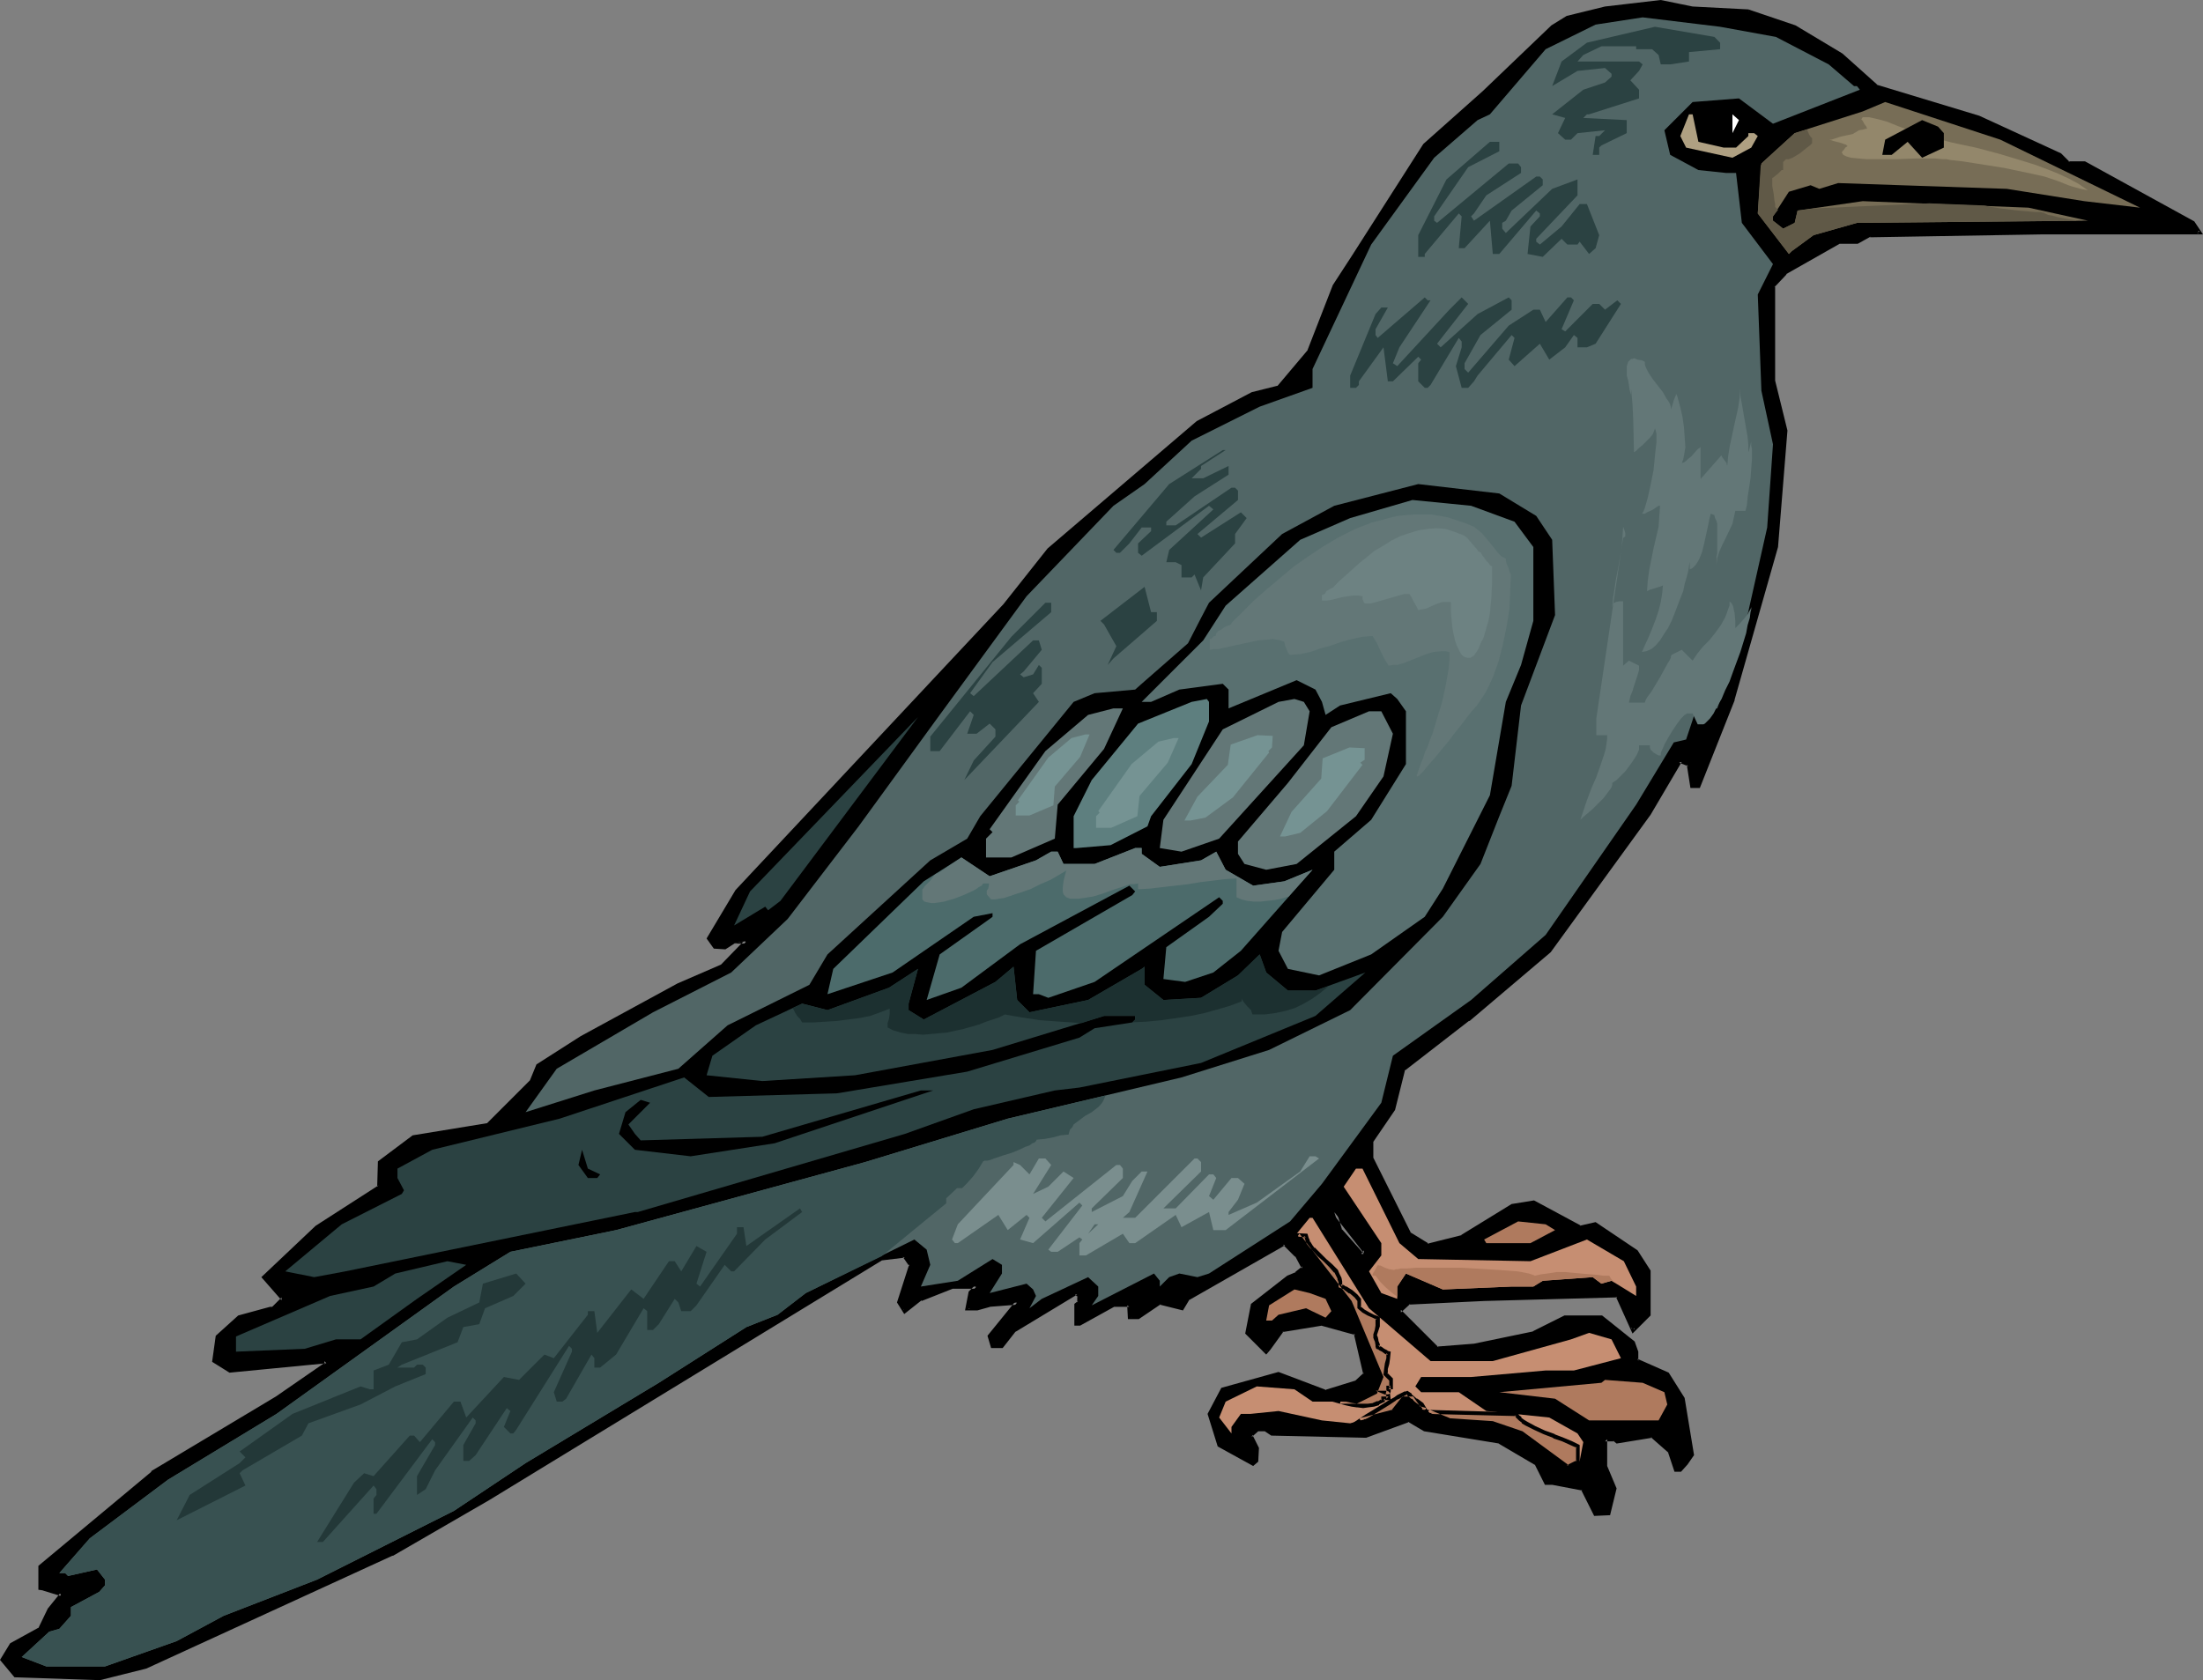 <?xml version="1.0" encoding="UTF-8" standalone="no"?>
<svg
   version="1.0"
   width="130.108mm"
   height="99.257mm"
   id="svg58"
   sodipodi:docname="Crow 5.wmf"
   xmlns:inkscape="http://www.inkscape.org/namespaces/inkscape"
   xmlns:sodipodi="http://sodipodi.sourceforge.net/DTD/sodipodi-0.dtd"
   xmlns="http://www.w3.org/2000/svg"
   xmlns:svg="http://www.w3.org/2000/svg">
  <rect width="100%" height="100%" fill="#808080" stroke="none"/>
  <sodipodi:namedview
     id="namedview58"
     pagecolor="#ffffff"
     bordercolor="#000000"
     borderopacity="0.25"
     inkscape:showpageshadow="2"
     inkscape:pageopacity="0.0"
     inkscape:pagecheckerboard="0"
     inkscape:deskcolor="#d1d1d1"
     inkscape:document-units="mm" />
  <defs
     id="defs1">
    <pattern
       id="WMFhbasepattern"
       patternUnits="userSpaceOnUse"
       width="6"
       height="6"
       x="0"
       y="0" />
  </defs>
  <path
     style="fill:#000000;fill-opacity:1;fill-rule:evenodd;stroke:none"
     d="m 304.131,280.308 0.646,-0.808 -6.949,-8.886 1.293,4.039 z m 86.133,-277.723 10.342,3.393 10.342,6.301 7.757,6.947 22.947,7.109 18.099,8.24 1.939,1.939 h 3.555 l 24.24,13.248 1.454,2.262 h -35.39 l -38.138,0.485 -2.909,1.454 h -4.202 l -11.797,6.947 -2.747,2.908 v 21.326 l 2.747,11.148 -2.101,25.85 -9.696,33.928 -7.595,19.387 h -1.293 l -0.808,-4.847 -1.939,-0.808 -7.11,11.956 -22.139,30.535 -18.099,15.348 -14.544,10.986 -2.262,9.047 -4.848,6.947 v 4.039 l 8.403,16.802 4.202,2.747 7.595,-1.939 11.15,-7.109 4.848,-0.646 10.342,5.493 3.555,-0.646 9.05,6.139 2.747,4.362 v 9.694 l -3.555,3.393 -3.394,-7.593 -29.734,0.646 -16.806,0.808 -2.101,1.939 8.403,8.401 8.242,-0.646 13.251,-2.908 7.11,-3.393 h 8.08 l 6.949,5.493 0.808,2.1 v 2.1 l 6.949,2.908 3.394,5.493 2.262,12.602 -1.454,1.777 -1.293,1.616 h -0.97 l -1.293,-4.201 -4.04,-3.554 -7.757,1.454 -0.646,-0.646 h -2.101 v 6.301 l 2.101,4.847 -1.293,5.493 H 356.166 l -2.747,-5.493 -6.949,-1.454 h -1.454 l -2.101,-4.362 -8.242,-4.685 -16.645,-2.747 -3.555,-2.1 -9.696,3.393 -20.846,-0.485 -1.293,-0.808 h -2.101 l -1.454,1.292 1.454,2.908 v 2.747 l -0.808,0.485 -7.595,-4.039 -2.262,-6.947 3.07,-5.493 12.443,-3.393 10.504,4.039 6.787,-2.1 2.101,-1.939 -2.101,-9.209 -7.595,-1.939 -8.888,1.292 -2.909,4.201 -0.646,0.646 -4.363,-4.201 1.454,-6.139 7.757,-6.301 1.939,-0.808 1.616,-1.292 -1.616,-2.747 -2.747,-2.747 -21.493,12.44 -1.454,2.1 -4.848,-1.292 -4.848,3.393 h -1.939 v -2.747 h -3.555 l -7.595,4.201 h -0.646 v -4.201 l 0.646,-0.646 v -1.454 l -0.646,-0.646 -14.059,8.24 -2.586,3.554 h -2.101 l -0.646,-2.1 6.141,-7.593 -6.141,0.646 -2.909,0.646 h -2.101 l 0.646,-3.393 1.454,-1.454 h -5.494 l -6.949,2.747 -3.555,2.747 -1.293,-1.939 2.747,-8.401 -1.454,-2.1 -5.494,0.808 -87.425,53.477 -21.654,12.44 -54.782,25.042 -10.504,2.747 -18.584,-0.808 -3.07,-3.554 2.101,-3.231 6.464,-3.554 1.939,-4.201 2.747,-3.554 -4.04,-1.292 H 9.05 v -4.847 L 33.936,328.938 61.731,312.297 72.882,304.704 v -0.808 l -21.493,2.1 -3.555,-2.1 0.808,-5.493 4.848,-4.201 6.949,-2.1 h 0.646 l 2.101,-2.1 -4.202,-4.847 11.797,-11.148 13.898,-9.047 v -5.493 l 7.757,-5.655 16.645,-2.747 9.696,-9.694 1.293,-3.393 9.858,-6.301 21.493,-11.794 9.696,-4.039 5.494,-5.655 h -2.747 l -2.101,1.292 h -2.101 l -1.454,-1.939 6.302,-10.501 59.792,-63.817 9.696,-12.44 33.29,-28.435 12.443,-6.301 5.656,-1.454 6.949,-8.24 5.494,-14.54 4.202,-6.462 15.998,-24.88 13.251,-11.794 15.19,-14.702 3.394,-2.1 8.403,-1.939 12.443,-1.454 7.11,1.454 z"
     id="path1" />
  <path
     style="fill:#000000;fill-opacity:1;fill-rule:evenodd;stroke:none"
     d="m 304.131,280.954 1.293,-1.454 -8.888,-11.148 2.262,6.624 5.333,5.978 0.323,-0.969 -5.01,-5.655 0.162,0.323 -1.293,-4.201 -0.808,0.485 6.949,8.886 v -0.646 l -0.646,0.808 h 0.646 z"
     id="path2" />
  <path
     style="fill:#000000;fill-opacity:1;fill-rule:evenodd;stroke:none"
     d="m 390.264,3.07 h -0.162 l 10.342,3.393 v 0 l 10.342,6.139 h -0.162 l 7.918,7.109 22.947,6.947 v 0 l 18.099,8.401 -0.162,-0.162 2.101,2.1 h 3.717 -0.162 l 24.24,13.248 -0.162,-0.162 1.454,2.1 0.323,-0.646 h -35.39 l -38.299,0.485 -2.909,1.616 0.162,-0.162 h -4.202 l -12.12,7.109 -2.909,3.07 v 21.488 l 2.747,11.309 v -0.323 l -2.101,25.85 v 0 l -9.696,34.089 v -0.162 l -7.434,19.387 0.323,-0.323 h -1.293 l 0.323,0.485 -0.808,-5.17 -2.586,-0.969 -7.11,12.117 -22.139,30.535 v 0 l -18.099,15.348 v -0.162 l -14.544,11.309 -2.262,9.047 v -0.162 l -4.848,7.109 v 4.362 l 8.403,16.964 4.525,2.747 7.918,-1.939 11.15,-6.947 h -0.162 l 4.848,-0.808 h -0.323 l 10.504,5.655 3.555,-0.646 -0.323,-0.162 9.211,6.301 -0.162,-0.162 2.747,4.201 v -0.162 9.694 -0.323 l -3.555,3.393 0.808,0.162 -3.555,-7.916 -30.058,0.646 -16.968,0.969 -2.586,2.262 8.888,8.886 8.403,-0.646 h 0.162 l 13.251,-2.908 7.11,-3.554 h -0.162 8.08 -0.162 l 6.949,5.493 h -0.162 l 0.808,2.1 v -0.323 2.262 l 7.11,3.07 -0.323,-0.162 3.555,5.493 -0.162,-0.162 2.262,12.602 v -0.323 l -1.293,1.939 v -0.162 l -1.293,1.616 0.323,-0.162 h -0.97 l 0.485,0.323 -1.293,-4.362 -4.363,-3.554 -7.918,1.292 0.323,0.162 -0.808,-0.808 -2.586,0.162 v 6.624 l 2.101,5.008 -0.162,-0.323 -1.293,5.493 0.485,-0.323 H 356.166 l 0.323,0.323 -2.909,-5.816 -6.949,-1.454 h -1.616 l 0.485,0.323 -2.262,-4.524 -8.403,-4.847 -16.806,-2.747 h 0.162 l -3.555,-2.1 -10.019,3.554 h 0.162 l -20.846,-0.646 h 0.323 l -1.454,-0.808 h -2.424 l -1.778,1.777 1.454,3.07 v -0.162 2.747 l 0.162,-0.485 -0.808,0.646 h 0.485 l -7.595,-4.039 0.323,0.162 -2.262,-6.786 v 0.323 l 2.909,-5.493 -0.162,0.162 12.443,-3.554 h -0.323 l 10.666,4.201 7.11,-2.262 2.262,-2.262 -2.262,-9.532 -7.918,-2.1 -9.211,1.454 -3.07,4.201 h 0.162 l -0.646,0.808 h 0.646 l -4.363,-4.362 0.162,0.485 1.293,-6.301 -0.162,0.323 7.918,-6.301 -0.162,0.162 2.101,-0.969 1.778,-1.454 -1.616,-3.07 -3.07,-3.07 -21.978,12.602 -1.454,2.262 0.485,-0.162 -5.01,-1.454 -5.171,3.393 h 0.323 -1.939 l 0.485,0.485 -0.162,-3.231 h -4.04 l -7.595,4.201 h 0.162 -0.646 l 0.485,0.485 v -4.201 l -0.162,0.323 0.646,-0.808 v -1.939 l -0.97,-0.969 -14.382,8.563 -2.586,3.716 0.323,-0.323 h -2.101 l 0.323,0.323 -0.485,-2.1 -0.162,0.323 6.949,-8.24 -7.272,0.646 h -0.162 l -2.909,0.808 h 0.162 -2.101 l 0.485,0.485 0.646,-3.554 -0.162,0.323 2.262,-2.262 h -6.626 l -7.272,2.908 -3.555,2.747 h 0.646 l -1.293,-1.939 v 0.485 l 2.747,-8.563 -1.616,-2.585 -5.818,0.808 -87.587,53.477 -21.493,12.44 v 0 l -54.944,25.204 0.162,-0.162 -10.504,2.747 h 0.162 l -18.584,-0.808 0.323,0.323 -3.07,-3.554 0.162,0.485 2.101,-3.393 -0.162,0.162 6.464,-3.554 2.101,-4.362 v 0.162 l 3.07,-4.039 -4.848,-1.616 H 9.05 l 0.323,0.485 v -4.847 l -0.162,0.323 25.048,-20.841 v 0 l 27.795,-16.641 11.15,-7.755 0.162,-1.454 -22.139,2.1 0.323,0.162 -3.555,-2.262 0.323,0.485 0.646,-5.493 v 0.323 l 4.848,-4.201 h -0.323 l 7.11,-1.939 h -0.162 0.808 l 2.424,-2.585 -4.363,-5.17 v 0.646 l 11.797,-11.148 -0.162,0.162 14.221,-9.371 v -5.655 l -0.162,0.485 7.595,-5.655 h -0.162 l 16.806,-2.747 9.858,-9.855 1.454,-3.554 -0.162,0.162 9.696,-6.301 v 0 l 21.493,-11.794 9.858,-4.039 6.141,-6.462 -3.717,0.969 h 2.747 l -0.323,-0.808 -5.494,5.655 0.162,-0.162 -9.696,4.201 -21.654,11.794 v 0 l -9.858,6.301 -1.454,3.554 0.162,-0.162 -9.696,9.694 h 0.162 l -16.806,2.747 -7.757,5.816 -0.162,5.655 0.323,-0.323 -14.059,9.047 -12.12,11.471 4.525,5.17 v -0.646 l -2.101,2.1 h 0.323 -0.808 l -7.11,1.939 -5.01,4.524 -0.808,5.816 3.878,2.423 21.654,-2.1 -0.485,-0.485 v 0.808 l 0.162,-0.485 -10.989,7.593 -27.795,16.641 v 0.162 L 8.565,349.618 v 5.332 l 1.131,0.162 H 9.534 l 4.202,1.292 -0.323,-0.646 -2.747,3.393 -2.101,4.362 0.162,-0.162 -6.464,3.554 L 0,370.621 l 3.232,3.877 19.069,0.646 10.342,-2.585 54.944,-25.203 H 87.749 l 21.493,-12.44 87.587,-53.477 h -0.162 l 5.333,-0.646 -0.485,-0.162 1.454,2.1 v -0.485 l -2.747,8.563 1.616,2.585 3.878,-3.07 v 0.162 l 6.949,-2.747 h -0.162 5.494 l -0.323,-0.808 -1.454,1.454 -0.808,4.201 h 2.747 l 2.909,-0.808 h -0.162 l 6.302,-0.485 -0.485,-0.808 -6.302,7.755 0.808,2.747 h 2.586 l 2.909,-3.716 -0.162,0.162 13.898,-8.401 h -0.485 l 0.646,0.646 -0.162,-0.323 v 1.454 l 0.162,-0.323 -0.808,0.646 v 4.847 h 1.293 l 7.595,-4.201 h -0.162 3.555 l -0.485,-0.323 0.162,3.07 h 2.424 l 5.01,-3.393 -0.323,0.162 5.171,1.292 1.454,-2.423 -0.162,0.162 21.493,-12.279 -0.485,-0.162 2.747,2.747 v -0.162 l 1.454,2.747 0.162,-0.485 -1.616,1.292 h 0.162 l -1.939,0.808 -8.08,6.301 -1.293,6.624 4.686,4.685 0.97,-1.131 v 0 l 2.909,-4.039 -0.323,0.162 8.888,-1.454 h -0.162 l 7.595,2.1 -0.323,-0.323 2.101,9.047 0.162,-0.323 -2.101,1.939 0.162,-0.162 -6.787,2.1 h 0.323 l -10.666,-4.039 -12.766,3.554 -3.07,5.816 2.262,7.27 7.918,4.362 1.131,-0.969 0.162,-3.07 -1.454,-2.908 -0.162,0.485 1.454,-1.292 h -0.323 2.101 -0.323 l 1.454,0.969 21.17,0.485 9.696,-3.554 h -0.323 l 3.555,2.1 16.806,2.747 h -0.162 l 8.242,4.847 -0.162,-0.162 2.262,4.524 h 1.616 v 0 l 6.787,1.292 -0.323,-0.162 2.909,5.816 3.555,-0.162 1.454,-5.978 -2.101,-5.008 v 0.323 -6.301 l -0.485,0.485 h 2.101 l -0.323,-0.162 0.808,0.646 7.918,-1.292 -0.323,-0.162 4.04,3.554 -0.162,-0.162 1.454,4.362 h 1.454 l 1.454,-1.616 v 0 l 1.454,-2.1 -2.101,-12.763 -3.555,-5.655 -6.949,-3.07 0.162,0.485 v -2.1 l -0.808,-2.262 -7.272,-5.816 h -8.403 l -7.11,3.554 h 0.162 l -13.251,2.747 v 0 l -8.242,0.646 0.323,0.162 -8.403,-8.401 v 0.646 l 2.101,-1.939 -0.323,0.162 16.806,-0.808 29.734,-0.808 -0.323,-0.162 3.717,8.24 4.04,-4.039 v -10.017 l -2.909,-4.524 -9.373,-6.301 -3.555,0.808 h 0.323 l -10.504,-5.655 -5.01,0.808 -11.312,6.947 h 0.162 l -7.757,1.939 h 0.485 l -4.202,-2.585 0.162,0.162 -8.403,-16.802 v 0.162 -4.039 0.323 l 4.848,-7.109 2.262,-9.047 -0.162,0.323 14.382,-11.148 h 0.162 l 18.099,-15.348 22.301,-30.697 6.949,-11.794 -0.646,0.162 2.101,0.808 -0.323,-0.323 0.808,5.17 h 2.101 l 7.757,-19.549 v -0.162 l 9.696,-34.089 2.101,-26.011 -2.747,-11.148 v 0.162 -21.326 l -0.162,0.323 2.747,-2.908 h -0.162 l 11.958,-6.786 h -0.323 4.363 l 2.909,-1.616 -0.162,0.162 38.138,-0.646 h 36.198 l -1.939,-2.908 -24.402,-13.41 h -3.717 l 0.323,0.162 -1.939,-1.939 -18.261,-8.401 v 0 l -22.947,-6.947 h 0.162 L 411.272,11.956 400.768,5.655 390.264,2.1 Z"
     id="path3" />
  <path
     style="fill:#000000;fill-opacity:1;fill-rule:evenodd;stroke:none"
     d="m 167.579,209.706 h -3.878 l -2.262,1.454 0.323,-0.162 h -2.101 l 0.323,0.162 -1.293,-1.939 v 0.485 l 6.141,-10.34 v 0 l 59.792,-63.817 0.162,-0.162 9.696,-12.44 -0.162,0.162 33.29,-28.435 h -0.162 l 12.443,-6.301 -0.162,0.162 5.818,-1.616 7.11,-8.401 5.656,-14.54 h -0.162 l 4.202,-6.301 15.998,-24.88 v 0 L 331.603,21.003 346.793,6.301 v 0.162 l 3.394,-2.1 h -0.162 l 8.403,-1.939 v 0 l 12.282,-1.454 v 0 l 6.949,1.454 h 0.162 l 12.443,0.646 V 2.1 L 377.82,1.454 v 0 L 370.71,0 358.267,1.454 v 0 l -8.565,2.1 -3.394,2.1 -15.352,14.702 -13.251,11.794 -15.998,25.042 -4.202,6.462 -5.656,14.54 0.162,-0.162 -6.949,8.24 0.162,-0.162 -5.818,1.454 -12.282,6.462 -33.29,28.435 -9.858,12.44 v 0 l -59.792,63.817 -6.464,10.825 1.616,2.262 2.586,0.162 2.262,-1.454 -0.323,0.162 z"
     id="path4" />
  <path
     style="fill:#516666;fill-opacity:1;fill-rule:evenodd;stroke:none"
     d="m 396.404,8.24 11.797,6.139 5.656,4.847 h 0.646 l 0.646,0.808 -19.392,7.593 -7.595,-5.655 -10.342,0.808 -6.302,6.301 1.293,5.493 6.302,3.393 6.141,0.646 h 2.262 l 1.293,11.148 6.949,9.209 -3.394,6.786 0.808,21.488 2.586,11.956 -1.293,18.579 -5.656,25.203 -5.494,15.187 -4.848,0.646 -2.101,6.301 -2.747,0.646 -8.403,13.894 -20.2,29.081 -16.645,14.54 -17.453,12.44 -2.586,10.501 -13.251,18.095 -7.11,8.401 -18.099,11.632 -2.586,0.808 -4.04,-0.808 -2.262,0.808 -2.101,2.1 v -1.292 l -1.293,-1.616 -13.898,7.109 1.454,-2.1 v -2.1 l -2.262,-2.1 -10.342,4.847 -2.747,2.1 1.454,-2.747 -0.646,-1.454 -1.454,-1.292 -8.242,2.1 2.747,-4.362 v -1.939 l -2.101,-1.292 -7.757,4.847 -8.242,1.292 2.101,-4.847 -0.808,-3.393 -2.747,-2.262 -24.24,11.956 -6.302,4.847 -6.949,2.747 -19.554,12.44 -29.734,17.933 -15.998,10.663 -30.542,15.348 -20.846,8.078 -10.504,5.655 -15.998,5.655 H 10.342 l -5.494,-2.1 6.141,-5.655 2.262,-0.646 2.586,-2.908 v -1.939 l 6.302,-3.393 1.293,-1.454 v -1.292 l -1.778,-2.262 -6.464,1.454 -0.646,-0.646 h -1.293 l 6.787,-7.755 17.453,-13.086 24.24,-14.702 39.592,-28.435 12.605,-7.755 23.594,-4.847 55.59,-15.187 31.835,-9.694 38.784,-9.209 19.554,-6.139 18.099,-8.886 20.685,-20.841 8.403,-11.794 4.202,-10.663 2.747,-6.786 2.101,-17.933 7.595,-20.195 -0.646,-16.802 -3.555,-5.332 -8.242,-5.008 -18.099,-2.1 -18.746,4.847 -11.635,6.301 -16.322,15.348 -1.778,3.393 -2.909,5.655 -10.342,9.047 -1.454,1.292 -9.05,0.808 -4.686,1.939 -20.846,25.527 -2.909,5.008 -8.242,4.847 -22.947,21.003 -4.04,6.786 -18.261,9.047 -10.989,9.694 -18.746,4.847 -15.352,4.847 6.949,-9.694 21.493,-12.602 17.453,-8.886 12.605,-11.956 15.837,-20.68 18.099,-24.88 19.392,-26.496 19.392,-20.195 6.949,-4.847 10.504,-9.694 15.19,-7.593 11.797,-4.201 v -4.201 l 13.09,-27.788 14.059,-19.387 9.696,-8.401 2.747,-1.292 12.443,-14.54 11.15,-5.493 10.504,-1.616 17.291,2.1 z"
     id="path5" />
  <path
     style="fill:#385151;fill-opacity:1;fill-rule:evenodd;stroke:none"
     d="m 196.829,280.47 7.272,-5.978 7.11,-5.816 v -1.131 l 2.424,-2.262 h 1.131 l 0.485,-0.485 0.646,-0.646 1.293,-1.454 1.293,-1.777 0.97,-1.616 0.323,-0.162 h 0.646 l 0.646,-0.162 0.808,-0.323 1.939,-0.646 2.101,-0.646 1.939,-0.808 0.97,-0.485 0.97,-0.323 0.646,-0.485 0.485,-0.162 0.323,-0.323 0.162,-0.323 1.778,-0.162 1.778,-0.323 1.778,-0.485 1.778,-0.162 0.162,-0.646 0.162,-0.485 0.485,-0.485 0.323,-0.646 1.293,-0.969 1.293,-0.969 1.454,-0.808 1.454,-1.131 0.485,-0.485 0.485,-0.646 0.323,-0.646 0.323,-0.808 -21.816,5.17 -31.835,9.694 -55.59,15.187 -23.594,4.847 -12.605,7.755 -39.592,28.435 -24.24,14.702 -17.453,13.086 -6.787,7.755 h 1.293 l 0.646,0.646 6.464,-1.454 1.778,2.262 v 1.292 l -1.293,1.454 -6.302,3.393 v 1.939 l -2.586,2.908 -2.262,0.646 -6.141,5.655 5.494,2.1 h 13.09 l 15.998,-5.655 10.504,-5.655 20.846,-8.078 30.542,-15.348 15.998,-10.663 29.734,-17.933 19.554,-12.44 6.949,-2.747 6.302,-4.847 z"
     id="path6" />
  <path
     style="fill:#2b4242;fill-opacity:1;fill-rule:evenodd;stroke:none"
     d="m 383.961,9.532 v 1.454 l -6.949,0.646 v 2.1 l -4.202,0.646 h -2.101 l -0.485,-2.1 -1.454,-1.292 h -3.555 v -0.646 h -7.757 l -4.04,1.939 -1.293,1.454 h 13.736 l 0.808,0.646 -0.808,1.454 -1.939,2.1 1.939,2.1 v 1.939 l -11.15,3.554 h -0.485 l -0.808,0.808 9.696,0.485 v 2.908 l -5.656,2.747 -0.485,0.485 v 1.616 h -1.454 l 0.646,-4.201 h 0.808 l 1.293,-1.292 -6.141,0.646 -1.454,1.454 h -1.293 l -1.616,-1.454 1.616,-3.393 -2.909,-0.808 6.949,-5.493 4.848,-1.616 1.454,-1.292 v -0.646 l -1.454,-1.292 -6.141,0.646 -5.656,3.393 2.101,-5.493 5.656,-4.201 15.19,-3.554 13.251,2.262 z"
     id="path7" />
  <path
     style="fill:#2b4242;fill-opacity:1;fill-rule:evenodd;stroke:none"
     d="m 349.379,25.527 5.333,-3.554 h 2.262 z"
     id="path8" />
  <path
     style="fill:#776d56;fill-opacity:1;fill-rule:evenodd;stroke:none"
     d="m 477.689,46.368 -12.443,-1.454 -17.291,-2.747 -37.653,-1.292 -4.202,1.292 -1.939,-0.808 -4.848,1.454 -3.555,5.493 v 0.969 l 2.262,1.777 2.586,-1.292 0.646,-2.747 14.544,-2.1 37.006,1.454 13.251,2.908 -51.55,0.485 -9.696,2.747 -4.848,3.554 -0.646,0.646 -6.949,-9.047 0.808,-11.148 7.434,-6.786 15.19,-4.847 5.01,-2.1 25.694,8.401 z"
     id="path9" />
  <path
     style="fill:#93876b;fill-opacity:1;fill-rule:evenodd;stroke:none"
     d="m 415.796,26.173 h 1.454 l 1.454,0.323 1.293,0.323 1.131,0.323 2.424,0.969 2.586,0.969 2.262,0.646 2.262,0.646 2.586,0.808 2.424,0.646 5.333,1.131 5.494,1.454 5.333,1.616 2.586,0.808 2.586,0.969 2.424,0.969 2.424,1.131 2.101,1.131 2.101,1.454 -0.808,-0.162 -0.808,-0.162 -1.778,-0.485 -0.97,-0.323 -0.808,-0.323 -1.616,-0.646 -2.909,-0.969 -2.909,-0.646 -3.07,-0.646 -3.07,-0.646 -6.141,-0.969 -3.07,-0.485 -2.909,-0.323 -0.646,-0.162 h -0.808 l -1.778,-0.162 h -1.939 -2.262 l -4.525,0.162 h -6.626 l -1.778,-0.162 -1.616,-0.162 -0.646,-0.162 -0.485,-0.162 -0.323,-0.162 -0.323,-0.162 -0.162,-0.323 -0.162,-0.162 0.162,-0.323 0.323,-0.323 0.323,-0.485 0.485,-0.323 -0.323,-0.323 -0.485,-0.162 -0.97,-0.323 -1.293,-0.323 -0.97,-0.323 h 0.485 l 0.485,-0.162 1.454,-0.485 1.454,-0.323 0.808,-0.162 0.646,-0.162 0.162,-0.162 0.323,-0.162 0.808,-0.485 0.97,-0.162 0.485,-0.162 h 0.323 l -0.162,-0.485 -0.485,-0.646 -0.323,-0.646 -0.323,-0.323 z"
     id="path10" />
  <path
     style="fill:#afa082;fill-opacity:1;fill-rule:evenodd;stroke:none"
     d="m 379.113,31.666 5.656,1.292 h 2.747 l 2.747,-2.585 v -0.646 h 1.293 l 0.808,0.646 -1.454,2.585 -4.202,2.262 -10.342,-2.262 -1.293,-2.585 1.939,-4.847 h 0.808 z"
     id="path11" />
  <path
     style="fill:#ffffff;fill-opacity:1;fill-rule:evenodd;stroke:none"
     d="m 386.708,29.727 v -4.201 l 1.454,1.292 z"
     id="path12" />
  <path
     style="fill:#000000;fill-opacity:1;fill-rule:evenodd;stroke:none"
     d="m 433.896,29.727 v 3.231 l -4.848,2.262 -3.232,-3.554 -3.555,2.908 h -2.101 l 0.646,-3.393 8.242,-4.362 3.555,1.454 z"
     id="path13" />
  <path
     style="fill:#2b4242;fill-opacity:1;fill-rule:evenodd;stroke:none"
     d="m 334.673,33.766 -6.949,3.554 -7.595,10.986 v 0.969 l 0.646,0.485 15.998,-13.248 h 2.101 l 0.646,0.808 v 1.292 l -7.757,5.008 -2.747,4.039 -0.646,0.646 0.646,0.969 13.898,-9.855 h 0.808 l 0.646,0.646 v 1.292 l -6.949,5.655 -1.293,2.262 -0.808,0.485 v 1.292 l 0.808,0.969 10.342,-9.855 5.656,-2.1 v 3.554 l -9.211,9.694 v 0.646 l 0.808,0.646 4.848,-4.039 4.04,-5.008 h 1.616 l 2.747,6.947 -0.808,2.908 -1.454,1.292 -2.101,-2.747 -0.485,0.646 h -2.262 l -1.293,-1.292 -4.202,4.039 -3.394,-0.646 0.646,-6.139 2.101,-2.262 v -0.646 l -0.808,-0.646 -8.242,9.694 h -1.454 l -0.646,-7.432 -5.656,6.139 h -1.293 l 0.646,-7.109 -0.646,-0.646 -7.595,9.047 v 0.646 h -1.454 v -4.847 l 6.302,-12.44 9.696,-8.401 h 2.101 z"
     id="path14" />
  <path
     style="fill:#2b4242;fill-opacity:1;fill-rule:evenodd;stroke:none"
     d="m 319.321,67.048 -6.949,10.501 -1.454,3.554 0.97,0.646 11.635,-12.602 2.747,-2.747 1.454,1.454 -6.949,8.886 0.808,0.808 8.242,-7.432 6.949,-3.716 0.646,0.646 v 2.1 l -6.949,5.655 -3.555,6.301 v 1.292 l 0.808,0.808 9.05,-10.501 5.494,-3.554 h 1.454 l 1.293,2.747 4.848,-5.493 h 0.808 l 0.646,0.646 -2.747,6.462 0.808,0.485 6.141,-6.139 h 1.454 l 1.293,1.292 2.747,-2.1 0.808,0.808 -5.656,8.886 -1.939,0.808 h -2.101 v -2.1 l -0.808,-0.646 -1.939,2.747 -3.555,2.747 -2.101,-3.554 -5.656,5.008 -1.293,-1.454 1.293,-4.847 -0.646,-0.646 -7.595,9.047 -0.808,1.292 -1.293,1.454 h -1.454 l -1.293,-4.847 1.293,-4.201 v -1.292 l -0.646,-0.808 -6.302,10.501 -0.646,0.646 h -0.646 l -1.454,-1.454 v -4.039 l 0.646,-0.808 -0.646,-0.646 -5.656,5.493 h -1.131 l -0.97,-7.593 -5.494,7.593 v 0.808 l -0.646,0.646 h -1.293 v -2.747 l 5.656,-13.733 1.293,-1.454 h 1.454 l -2.747,4.847 v 1.292 l 0.485,0.646 10.504,-9.047 0.646,0.646 z"
     id="path15" />
  <path
     style="fill:#2b4242;fill-opacity:1;fill-rule:evenodd;stroke:none"
     d="m 342.268,74.803 2.101,-2.908 v 0.808 z"
     id="path16" />
  <path
     style="fill:#2b4242;fill-opacity:1;fill-rule:evenodd;stroke:none"
     d="m 268.094,104.045 v 0.646 l -2.101,2.1 h 2.586 l 5.656,-2.747 v 1.939 l -7.595,4.847 -6.302,5.655 v 0.808 h 2.101 l 12.443,-8.401 h 0.808 l 0.646,0.646 v 2.1 l -9.05,7.593 0.808,0.808 8.888,-5.655 1.293,1.292 -2.586,3.554 v 2.1 l -7.11,7.593 -0.485,2.908 -1.454,-3.554 -0.646,0.646 h -2.262 v -2.747 l -1.293,-0.646 h -2.101 l 0.646,-2.747 9.858,-9.047 -0.97,-0.808 -15.029,11.148 -0.808,-0.646 v -2.1 l 2.909,-2.747 v -0.808 h -2.101 l -2.747,3.554 -2.101,2.1 h -0.808 l -0.646,-0.646 12.443,-14.702 11.958,-7.593 h 0.646 z"
     id="path17" />
  <path
     style="fill:#ffffff;fill-opacity:1;fill-rule:evenodd;stroke:none"
     d="m 265.185,107.438 -1.939,2.1 z"
     id="path18" />
  <path
     style="fill:#597070;fill-opacity:1;fill-rule:evenodd;stroke:none"
     d="m 338.067,116.485 4.202,5.655 v 16.479 l -2.747,9.855 -3.394,8.24 -3.555,20.841 -10.504,20.841 -4.04,6.301 -11.958,8.401 -11.635,4.685 -6.949,-1.454 -2.101,-4.039 0.808,-4.201 11.635,-13.894 v -4.039 l 8.242,-7.109 7.757,-12.44 v -11.794 l -1.939,-2.747 -1.454,-1.292 -11.312,2.747 -3.232,2.1 -0.808,-2.908 -1.454,-2.747 -4.202,-2.1 -15.19,6.301 v -4.201 l -1.293,-1.292 -9.696,1.292 -6.302,2.747 h -2.101 l 13.736,-13.733 5.01,-7.755 16.645,-14.702 11.15,-4.847 13.898,-4.039 13.09,1.292 z"
     id="path19" />
  <path
     style="fill:#2b4242;fill-opacity:1;fill-rule:evenodd;stroke:none"
     d="m 258.237,136.681 v 1.939 l -9.696,8.401 -1.293,1.454 1.939,-4.201 -2.747,-4.847 -0.808,-0.808 9.858,-7.593 1.454,5.655 z"
     id="path20" />
  <path
     style="fill:#2b4242;fill-opacity:1;fill-rule:evenodd;stroke:none"
     d="m 234.643,136.681 -13.09,11.148 -5.01,6.947 0.808,0.646 13.251,-12.44 h 1.293 l 0.646,2.1 -4.04,4.847 -0.808,0.646 0.808,0.646 2.101,-0.646 1.293,-2.1 0.646,0.646 v 3.554 l -1.939,2.1 1.293,1.939 -16.645,17.449 2.101,-4.362 4.848,-5.332 v -1.616 l -1.293,-1.292 -2.909,2.262 h -2.101 l 1.454,-4.201 -0.808,-0.808 -6.787,8.886 h -2.101 v -3.231 l 18.099,-22.295 7.595,-7.593 h 1.293 z"
     id="path21" />
  <path
     style="fill:#ffffff;fill-opacity:1;fill-rule:evenodd;stroke:none"
     d="m 222.2,153.321 -4.848,5.493 z"
     id="path22" />
  <path
     style="fill:#ffffff;fill-opacity:1;fill-rule:evenodd;stroke:none"
     d="m 216.544,155.422 -1.293,2.1 z"
     id="path23" />
  <path
     style="fill:#5e7f7f;fill-opacity:1;fill-rule:evenodd;stroke:none"
     d="m 269.872,161.076 -3.878,9.532 -9.05,11.632 -0.808,2.262 -8.242,4.201 -7.595,0.646 h -0.646 v -7.109 l 4.04,-8.078 10.342,-12.602 11.958,-4.847 3.394,-0.646 0.485,0.646 z"
     id="path24" />
  <path
     style="fill:#637777;fill-opacity:1;fill-rule:evenodd;stroke:none"
     d="m 292.334,158.814 -1.293,7.593 -18.907,20.841 -8.403,2.908 -4.848,-0.808 0.808,-6.301 13.251,-20.195 12.443,-6.139 3.555,-0.646 2.101,0.646 z"
     id="path25" />
  <path
     style="fill:#637777;fill-opacity:1;fill-rule:evenodd;stroke:none"
     d="m 246.44,167.216 -10.342,12.44 -0.646,7.593 -9.696,4.201 h -5.656 v -4.201 l 1.454,-1.454 -0.646,-0.646 12.443,-17.449 9.534,-8.078 5.656,-1.454 h 2.101 z"
     id="path26" />
  <path
     style="fill:#759393;fill-opacity:1;fill-rule:evenodd;stroke:none"
     d="m 241.107,168.993 -5.656,6.624 -0.323,4.201 -5.333,2.262 h -3.07 v -2.262 l 0.808,-0.808 -0.323,-0.323 6.787,-9.532 5.171,-4.362 3.07,-0.808 h 0.97 z"
     id="path27" />
  <path
     style="fill:#759393;fill-opacity:1;fill-rule:evenodd;stroke:none"
     d="m 260.661,170.285 -6.302,7.432 -0.485,4.524 -5.818,2.585 h -3.394 v -2.585 l 0.808,-0.808 -0.323,-0.323 7.434,-10.501 5.979,-5.008 3.394,-0.808 h 1.131 z"
     id="path28" />
  <path
     style="fill:#759393;fill-opacity:1;fill-rule:evenodd;stroke:none"
     d="m 267.286,177.879 6.787,-7.109 0.646,-4.524 5.979,-2.1 3.394,0.162 -0.162,2.585 -0.808,0.808 0.162,0.323 -8.08,10.017 -6.141,4.524 -3.394,0.646 h -1.293 z"
     id="path29" />
  <path
     style="fill:#637777;fill-opacity:1;fill-rule:evenodd;stroke:none"
     d="m 310.918,163.823 -2.101,9.532 -6.141,8.886 -13.251,10.663 -6.787,1.292 -4.848,-1.292 -1.454,-2.262 v -2.747 l 11.15,-13.086 9.696,-12.44 8.403,-3.554 h 2.747 z"
     id="path30" />
  <path
     style="fill:#2b4242;fill-opacity:1;fill-rule:evenodd;stroke:none"
     d="m 171.457,203.244 -0.646,-0.808 -6.949,4.201 3.555,-7.593 37.491,-38.936 -30.704,41.036 z"
     id="path31" />
  <path
     style="fill:#4c6b6b;fill-opacity:1;fill-rule:evenodd;stroke:none"
     d="m 254.843,190.642 4.04,2.908 9.211,-1.454 3.394,-1.939 2.101,4.039 6.141,3.554 6.949,-0.969 6.302,-2.585 -15.998,18.095 -6.141,4.847 -6.302,2.1 -4.848,-0.646 0.646,-7.109 9.534,-6.786 3.07,-2.908 v -0.646 l -0.808,-0.808 -27.795,18.903 -10.342,3.554 -2.101,-0.808 h -1.293 l 0.646,-9.694 21.493,-12.44 0.646,-0.808 -1.293,-1.292 -24.402,13.086 -13.09,9.694 -7.757,2.747 2.909,-10.178 11.15,-7.916 0.646,-0.485 v -0.808 l -4.202,0.808 -18.099,12.44 -14.544,4.847 1.293,-5.655 20.2,-19.549 8.403,-5.332 6.302,4.201 10.342,-3.554 3.394,-1.939 h 1.454 l 1.293,2.747 h 6.949 l 9.05,-3.554 h 1.454 z"
     id="path32" />
  <path
     style="fill:#2b4242;fill-opacity:1;fill-rule:evenodd;stroke:none"
     d="m 287.486,221.177 h 6.141 l 11.15,-4.039 -11.15,9.694 -25.533,10.501 -27.149,5.493 -5.494,0.646 -18.099,4.201 -15.352,5.493 -59.63,17.449 h -0.646 l -64.64,13.248 -6.949,1.292 -6.464,-1.292 12.605,-10.501 13.413,-6.786 0.485,-0.808 -1.454,-2.747 v -2.1 l 7.757,-4.201 28.442,-6.947 27.795,-9.209 5.494,4.362 28.603,-0.808 29.088,-4.847 25.048,-7.593 3.394,-2.1 8.403,-1.292 0.646,-0.646 v -0.808 h -6.949 l -24.886,7.593 -30.704,5.655 -20.685,1.292 -12.443,-1.292 1.293,-4.362 9.696,-6.786 10.342,-4.847 5.656,1.454 13.736,-5.008 6.464,-4.201 -2.101,7.755 v 1.454 l 3.394,2.1 15.998,-8.401 4.04,-3.393 0.808,7.432 2.747,2.747 13.09,-2.747 11.958,-6.947 0.646,-0.485 v 4.039 l 4.202,3.393 8.403,-0.485 8.242,-5.008 4.848,-4.685 1.454,4.039 z"
     id="path33" />
  <path
     style="fill:#000000;fill-opacity:1;fill-rule:evenodd;stroke:none"
     d="m 172.912,255.266 -18.746,2.908 -12.443,-1.454 -3.555,-3.554 1.454,-4.847 3.394,-2.747 2.101,0.646 -4.848,4.847 1.454,2.1 1.293,1.454 27.149,-0.808 35.39,-10.34 h 2.747 z"
     id="path34" />
  <path
     style="fill:#000000;fill-opacity:1;fill-rule:evenodd;stroke:none"
     d="m 133.966,262.213 -0.646,0.808 h -2.101 l -2.101,-2.908 0.808,-3.393 1.293,4.201 z"
     id="path35" />
  <path
     style="fill:#7a8e8e;fill-opacity:1;fill-rule:evenodd;stroke:none"
     d="m 294.435,258.659 -20.846,15.995 h -2.747 l -0.97,-4.039 -6.141,3.393 -1.293,-2.747 -9.05,6.301 h -1.293 l -1.454,-2.1 -8.242,4.847 h -1.454 v -2.747 l 0.646,-0.808 -0.646,-0.485 -4.848,3.231 h -1.454 l -0.646,-0.485 7.595,-9.855 -0.646,-0.646 -10.342,9.047 -2.909,-0.808 2.101,-4.847 -0.646,-0.646 -4.202,3.393 -2.101,-3.393 -9.05,6.301 h -0.646 l -0.646,-0.808 1.293,-3.393 12.443,-13.248 v -0.646 l 1.454,0.646 2.101,2.1 2.101,-3.554 h 1.454 l 1.293,1.454 -4.04,6.462 3.394,-1.616 3.394,-3.393 2.262,1.454 -7.11,8.886 0.808,0.808 15.837,-12.602 h 0.808 l 0.646,0.808 v 2.1 l -6.949,6.786 v 0.808 l 6.949,-3.554 2.101,-3.393 2.101,-2.1 h 1.293 l -4.04,9.047 -1.454,1.292 h 2.747 l 13.251,-13.248 h 0.646 l 0.808,0.808 v 2.1 l -8.403,8.24 h 2.747 l 7.434,-7.593 h 0.97 l 0.646,0.808 -1.616,4.039 0.97,0.808 4.04,-4.847 h 1.454 l 1.454,1.292 -1.454,3.554 -2.101,2.747 v 0.646 l 6.302,-2.747 9.696,-6.947 2.101,-3.393 h 1.293 z"
     id="path36" />
  <path
     style="fill:#c68e72;fill-opacity:1;fill-rule:evenodd;stroke:none"
     d="m 312.372,277.562 4.202,3.554 25.048,0.485 12.605,-4.847 8.242,4.847 2.747,5.655 v 2.1 l -5.494,-3.393 -2.262,0.646 -1.939,-1.454 -11.15,0.808 -2.101,1.292 h -4.848 l -15.352,0.646 -8.242,-3.554 -1.939,2.908 v 2.747 l -3.555,-1.292 -2.747,-4.847 2.747,-3.554 v -2.747 l -8.403,-12.602 2.747,-4.039 h 1.454 z"
     id="path37" />
  <path
     style="fill:#233838;fill-opacity:1;fill-rule:evenodd;stroke:none"
     d="m 170.811,276.754 -6.949,7.109 h -0.646 l -1.454,-1.454 -6.302,9.047 -1.293,1.292 h -2.101 l -0.646,-1.939 -0.808,-0.808 -3.555,5.655 -1.293,1.292 h -1.293 v -4.201 l -0.808,-0.646 -6.141,10.34 -3.555,2.908 h -1.293 v -2.1 l -0.646,-0.808 -5.656,9.855 -0.808,0.646 h -1.293 l -0.646,-2.1 4.04,-9.047 v -0.646 l -0.646,-0.646 -11.797,18.741 -0.646,0.808 h -0.646 l -1.454,-1.454 1.454,-3.554 -0.808,-0.646 -6.949,10.501 -1.454,1.292 h -1.293 v -3.554 l 2.747,-4.847 v -0.646 l -0.646,-0.646 -8.403,11.794 -2.101,4.201 -1.939,1.292 v -4.201 l 4.04,-6.947 v -0.646 l -0.646,-0.646 -12.443,16.641 h -0.646 v -3.393 l 0.646,-0.808 v -1.292 l -0.646,-0.808 -11.312,12.602 H 70.781 l 8.242,-13.248 2.262,-2.1 2.101,0.646 8.08,-9.047 h 0.97 l 1.293,1.454 7.595,-9.047 h 1.454 l 1.293,3.554 8.403,-9.047 3.394,0.646 5.656,-5.655 2.101,0.808 7.595,-9.694 v -0.808 h 1.454 l 0.646,4.847 6.949,-8.886 0.646,-0.808 2.747,2.1 5.656,-8.401 h 1.293 l 1.454,2.262 3.394,-5.655 2.262,1.292 -2.262,7.109 0.808,0.646 8.242,-11.794 v -1.454 h 1.454 l 0.646,4.201 11.958,-8.401 0.485,0.808 z"
     id="path38" />
  <path
     style="fill:#c68e72;fill-opacity:1;fill-rule:evenodd;stroke:none"
     d="m 305.585,292.102 13.736,11.794 h 13.898 l 17.453,-4.847 4.04,-1.454 5.01,1.454 2.101,4.201 -10.504,2.747 h -6.302 l -16.645,1.454 h -11.15 l -1.293,2.1 1.293,1.292 h 8.403 l 6.141,4.201 14.059,1.454 6.302,3.554 1.293,1.939 -0.808,4.201 -2.747,1.454 -10.342,-7.593 -6.302,-2.262 -9.696,-0.646 -6.949,-2.747 -1.293,-2.1 h -2.101 l -2.262,2.747 -9.534,2.747 -6.302,-0.646 -9.696,-2.1 -6.302,0.646 h -2.101 l -2.101,2.908 v 1.454 l -2.747,-3.554 1.454,-3.554 6.949,-3.393 8.403,0.646 4.04,2.747 h 9.696 l 4.363,-2.1 1.293,-3.393 -6.949,-16.641 -11.958,-15.348 2.909,-3.554 h 0.646 z"
     id="path39" />
  <path
     style="fill:#af7a5e;fill-opacity:1;fill-rule:evenodd;stroke:none"
     d="m 347.116,274.654 -5.494,2.908 h -9.858 l -0.485,-0.808 7.595,-4.039 6.141,0.646 z"
     id="path40" />
  <path
     style="fill:#516666;fill-opacity:1;fill-rule:evenodd;stroke:none"
     d="m 242.885,275.461 1.454,-2.1 h 0.808 z"
     id="path41" />
  <path
     style="fill:#2b4242;fill-opacity:1;fill-rule:evenodd;stroke:none"
     d="m 93.081,290.002 -12.605,9.047 h -5.494 l -6.949,2.1 -15.352,0.646 V 298.403 l 21.008,-9.047 9.696,-2.1 4.848,-2.908 11.635,-2.747 4.202,0.808 z"
     id="path42" />
  <path
     style="fill:#233838;fill-opacity:1;fill-rule:evenodd;stroke:none"
     d="m 114.574,289.356 -6.302,2.747 -1.293,3.554 -3.555,0.646 -1.293,3.393 -12.443,5.008 -0.97,0.646 h 3.717 l 0.646,-0.646 h 1.293 l 0.646,0.646 v 1.454 l -6.787,2.747 -7.757,4.039 -11.635,4.201 -1.454,2.747 -13.251,7.755 -0.646,0.646 1.293,2.747 -15.352,7.755 2.909,-5.655 11.15,-7.109 1.293,-1.292 -1.293,-1.292 11.797,-8.401 15.19,-6.139 2.101,0.646 h 0.808 v -4.201 l 3.394,-1.292 2.909,-5.008 3.394,-0.646 6.787,-4.847 7.11,-3.393 0.808,-4.201 7.434,-2.262 2.101,2.262 z"
     id="path43" />
  <path
     style="fill:#af7a5e;fill-opacity:1;fill-rule:evenodd;stroke:none"
     d="m 295.889,290.002 1.293,2.747 -1.293,1.454 -4.363,-2.1 -6.141,1.454 -1.454,1.292 h -1.293 l 0.646,-3.393 5.656,-3.554 3.394,0.808 z"
     id="path44" />
  <path
     style="fill:#af7a5e;fill-opacity:1;fill-rule:evenodd;stroke:none"
     d="m 371.518,310.843 0.646,2.747 -1.939,3.554 H 354.712 l -7.595,-4.847 -12.443,-1.454 22.786,-2.1 0.808,-0.646 8.403,0.646 z"
     id="path45" />
  <path
     style="fill:#637777;fill-opacity:1;fill-rule:evenodd;stroke:none"
     d="m 274.881,139.104 2.424,-2.423 2.586,-2.585 2.747,-2.423 3.07,-2.585 3.07,-2.585 3.232,-2.262 3.394,-2.262 3.555,-2.1 3.555,-1.777 3.717,-1.454 1.939,-0.485 1.778,-0.485 1.939,-0.485 1.939,-0.162 1.778,-0.162 h 1.939 1.939 l 1.939,0.323 1.778,0.323 1.939,0.646 1.939,0.646 1.939,0.808 0.808,0.646 0.97,0.808 1.778,2.1 1.778,2.262 0.808,0.808 0.97,0.485 v 0.485 l 0.162,0.646 0.485,1.131 0.162,0.646 0.162,0.323 0.162,0.323 v 0.162 l -0.162,3.716 -0.162,3.716 -0.646,4.039 -0.808,3.877 -0.97,3.877 -0.646,1.777 -0.646,1.777 -0.808,1.777 -0.808,1.616 -0.97,1.454 -0.97,1.454 -1.293,1.454 -1.131,1.454 -0.97,1.292 -1.939,2.423 -0.808,1.131 -0.808,0.969 -0.808,0.969 -1.454,1.777 -1.131,1.292 -0.97,1.131 -0.646,0.808 -0.646,0.646 -0.323,0.323 -0.323,0.162 h -0.162 v -0.323 l 0.162,-0.323 0.162,-0.646 0.323,-0.808 0.323,-0.969 0.485,-1.131 0.323,-1.131 0.646,-1.292 0.485,-1.454 0.646,-1.616 0.97,-3.231 1.131,-3.716 0.808,-3.716 0.646,-3.716 0.162,-1.777 v -1.939 l -0.808,-0.162 h -0.97 l -1.778,0.162 -1.616,0.485 -1.616,0.646 -3.232,1.292 -1.616,0.485 h -0.97 l -0.97,0.162 -0.485,-0.808 -0.485,-0.808 -0.808,-1.616 -0.808,-1.777 -0.97,-1.616 -2.262,0.162 -2.262,0.485 -2.424,0.646 -2.262,0.808 -2.424,0.646 -2.262,0.808 -2.262,0.485 -2.262,0.162 -0.485,-0.485 -0.323,-0.808 -0.323,-0.808 -0.162,-0.808 -0.808,-0.323 -0.97,-0.162 -0.808,-0.162 -1.131,0.162 -2.101,0.162 -2.262,0.485 -4.525,0.969 -2.101,0.485 h -0.97 l -0.97,0.162 v -2.423 h 0.323 l 0.162,-0.162 0.162,-0.162 0.162,-0.162 0.162,-0.162 h 0.323 l 0.162,-0.646 0.485,-0.485 0.646,-0.323 0.646,-0.485 0.646,-0.323 0.646,-0.162 0.323,-0.323 v 0 z"
     id="path46" />
  <path
     style="fill:#6d8282;fill-opacity:1;fill-rule:evenodd;stroke:none"
     d="m 297.667,131.026 1.293,-1.292 1.454,-1.292 3.07,-2.747 3.394,-2.747 1.939,-1.131 1.778,-1.131 1.939,-0.969 1.939,-0.646 2.101,-0.646 1.939,-0.323 2.101,-0.162 2.101,0.162 1.939,0.646 2.101,0.808 0.485,0.323 0.485,0.485 1.939,2.262 0.323,0.485 0.646,0.323 v 0.162 l 0.323,0.485 0.808,1.131 0.485,0.485 0.323,0.485 0.323,0.162 0.162,0.162 v 3.554 l -0.162,3.393 -0.323,3.393 -0.323,1.777 -0.485,1.616 -0.323,1.131 -0.323,1.131 -0.485,0.808 -0.323,0.808 -0.323,0.808 -0.323,0.485 -0.323,0.485 -0.323,0.485 -0.808,0.485 h -0.646 l -0.646,-0.162 -0.646,-0.485 -0.485,-0.808 -0.485,-0.969 -0.485,-1.292 -0.323,-1.454 -0.323,-1.616 -0.162,-1.777 -0.162,-1.939 v -1.939 h -1.131 -0.808 l -0.97,0.323 -0.808,0.323 -1.778,0.808 -0.808,0.162 -0.97,0.162 -0.485,-0.969 -0.485,-0.808 -0.485,-0.969 -0.485,-0.808 h -1.293 l -1.131,0.323 -5.01,1.454 -1.293,0.323 h -1.131 l -0.323,-0.162 -0.162,-0.485 -0.162,-0.323 v -0.646 l -0.97,-0.162 h -1.131 l -1.131,0.162 -1.131,0.162 -2.586,0.646 -0.97,0.162 h -1.131 v -1.292 h 0.323 v 0 l 0.162,-0.162 h 0.162 l 0.162,-0.323 0.162,-0.323 0.808,-0.485 0.646,-0.323 h 0.162 z"
     id="path47" />
  <path
     style="fill:#759393;fill-opacity:1;fill-rule:evenodd;stroke:none"
     d="m 288.294,181.271 6.626,-7.432 0.323,-4.524 5.979,-2.423 3.394,0.162 v 2.585 l -0.97,0.646 0.485,0.485 -7.918,10.34 -5.979,4.847 -3.394,0.808 h -1.131 z"
     id="path48" />
  <path
     style="fill:#637777;fill-opacity:1;fill-rule:evenodd;stroke:none"
     d="m 209.595,194.842 h -0.162 v 0.162 h -0.323 l -0.485,0.323 -0.485,0.646 -0.485,0.646 -1.131,1.131 -0.162,0.162 -0.162,0.323 -0.323,0.323 v 2.262 l 0.485,0.485 0.646,0.162 0.808,0.162 h 0.808 l 1.131,-0.162 0.97,-0.162 2.262,-0.646 2.101,-0.808 1.778,-0.808 0.97,-0.485 0.646,-0.485 0.646,-0.323 0.323,-0.485 h 0.808 0.485 v 0.323 0.162 l -0.162,0.646 -0.323,0.485 v 0.808 l 0.97,1.131 h 0.808 l 0.97,-0.162 1.131,-0.162 0.97,-0.323 2.424,-0.808 2.424,-0.808 2.262,-1.131 2.262,-0.969 1.939,-1.131 0.808,-0.485 0.808,-0.485 -0.162,0.485 -0.162,0.646 -0.323,1.292 -0.162,1.454 v 0.808 l 0.162,0.646 0.646,0.646 0.808,0.323 h 0.97 0.97 l 1.131,-0.162 2.101,-0.323 2.101,-0.646 2.262,-0.808 1.939,-0.646 1.939,-0.646 h 0.808 l 0.97,-0.162 v 0.646 0.646 l 2.747,-0.162 2.747,-0.323 5.656,-0.646 2.909,-0.485 2.747,-0.323 2.586,-0.323 2.586,-0.162 v 4.201 l 1.131,0.485 1.293,0.323 1.454,0.162 h 1.454 l 1.454,-0.162 1.616,-0.162 1.616,-0.323 1.616,-0.485 5.333,-5.978 -6.302,2.585 -6.949,0.969 -6.141,-3.554 -2.101,-4.039 -3.394,1.939 -9.211,1.454 -4.04,-2.908 v -1.292 h -1.454 l -9.05,3.554 h -6.949 l -1.293,-2.747 h -1.454 l -3.394,1.939 -10.342,3.554 -6.302,-4.201 z"
     id="path49" />
  <path
     style="fill:#1c3030;fill-opacity:1;fill-rule:evenodd;stroke:none"
     d="m 176.952,225.054 0.485,0.969 0.485,0.808 0.646,0.646 0.485,0.808 h 2.586 l 2.424,-0.162 2.747,-0.162 2.424,-0.323 2.586,-0.323 2.424,-0.485 2.262,-0.808 2.101,-0.808 v 0.969 l -0.162,1.292 -0.323,0.969 v 0.969 l 1.293,0.646 1.616,0.485 1.616,0.323 h 1.616 l 1.778,0.162 1.778,-0.162 3.555,-0.323 3.717,-0.808 3.394,-0.969 1.616,-0.646 1.454,-0.485 1.454,-0.485 1.293,-0.646 1.778,0.323 1.939,0.323 2.101,0.323 2.101,0.323 4.525,0.323 4.686,0.323 5.01,-1.616 h 6.949 v 0.808 l -0.646,0.646 h -0.485 l 3.555,-0.162 3.394,-0.323 3.394,-0.485 3.232,-0.485 3.07,-0.646 2.909,-0.808 2.747,-0.808 2.586,-0.969 v -0.646 l 0.162,0.323 0.323,0.485 0.808,0.969 0.808,0.808 0.162,0.485 0.162,0.485 h 2.747 l 2.424,-0.323 2.262,-0.485 2.101,-0.646 1.939,-0.969 1.939,-1.131 1.778,-1.292 1.778,-1.454 -2.909,0.969 h -6.141 l -4.848,-4.039 -1.454,-4.039 -4.848,4.685 -8.242,5.008 -8.403,0.485 -4.202,-3.393 v -4.039 l -0.646,0.485 -11.958,6.947 -13.09,2.747 -2.747,-2.747 -0.808,-7.432 -4.04,3.393 -15.998,8.401 -3.394,-2.1 v -1.454 l 2.101,-7.755 -6.464,4.201 -13.736,5.008 -5.656,-1.454 z"
     id="path50" />
  <path
     style="fill:#637777;fill-opacity:1;fill-rule:evenodd;stroke:none"
     d="m 364.084,86.758 0.323,3.554 0.162,3.554 0.162,7.109 0.485,-0.323 0.646,-0.646 0.808,-0.646 0.808,-0.808 0.808,-0.808 0.646,-0.808 0.323,-0.808 0.162,-0.485 0.162,0.485 0.162,0.646 v 0.969 1.131 l -0.162,1.292 -0.162,1.616 -0.323,3.231 -0.646,3.231 -0.323,1.454 -0.323,1.454 -0.323,1.131 -0.323,1.131 -0.323,0.808 -0.323,0.485 h 0.646 l 0.485,-0.323 1.131,-0.485 0.97,-0.646 0.485,-0.323 h 0.323 l -0.162,2.262 -0.162,2.423 -1.131,4.847 -0.97,4.847 -0.323,2.423 -0.162,2.262 0.323,-0.162 0.323,-0.162 1.131,-0.323 0.97,-0.323 0.485,-0.162 0.323,-0.162 -0.162,1.777 -0.323,1.939 -0.485,1.939 -0.646,1.939 -0.808,2.1 -0.808,1.939 -0.808,1.777 -0.646,1.454 0.97,-0.162 1.131,-0.485 0.97,-0.808 0.97,-1.131 0.808,-1.292 0.97,-1.454 0.808,-1.616 0.646,-1.616 1.293,-3.393 0.646,-1.616 0.323,-1.616 0.485,-1.616 0.323,-1.292 0.162,-1.131 0.162,-0.969 v 1.777 l 0.646,-0.323 0.646,-0.646 0.323,-0.485 0.485,-0.808 0.646,-1.616 0.485,-1.939 0.808,-3.716 0.323,-1.616 0.162,-0.646 0.162,-0.646 0.485,0.162 0.323,0.162 0.162,0.646 0.323,0.646 0.162,0.646 v 0.808 1.939 1.939 1.939 l -0.162,0.646 v 0.808 0.485 0.485 l 0.162,-1.454 0.485,-1.454 0.646,-1.454 0.808,-1.616 1.454,-3.07 0.323,-1.454 0.323,-1.454 h 2.262 l 0.162,-0.646 0.162,-0.646 0.162,-1.777 0.323,-2.1 0.323,-2.1 0.162,-2.262 0.162,-2.1 v -2.1 l -0.162,-0.808 v -0.969 l -0.162,0.646 -0.162,0.646 -0.162,0.646 -0.162,0.485 v -1.616 l -0.162,-1.777 -0.646,-3.716 -0.646,-3.716 -0.323,-1.777 V 86.758 l -0.162,1.939 -0.323,2.262 -0.97,4.362 -0.97,4.524 -0.323,2.1 -0.162,1.939 -0.162,-0.162 v -0.323 l -0.485,-0.646 -0.485,-0.646 -0.162,-0.323 v -0.162 l -4.686,5.332 v -7.109 l -0.485,0.323 -0.485,0.485 -1.131,1.292 -0.646,0.485 -0.485,0.485 -0.485,0.323 -0.485,0.162 0.323,-0.808 0.162,-0.808 0.162,-0.969 0.162,-0.969 -0.162,-2.262 -0.162,-2.262 -0.323,-2.262 -0.485,-2.1 -0.485,-1.777 -0.162,-0.646 -0.323,-0.646 v 0.323 l -0.162,0.323 -0.323,0.808 -0.323,1.131 -0.323,0.969 v -0.485 l -0.162,-0.646 -0.323,-0.646 -0.485,-0.646 -0.808,-1.454 -1.131,-1.454 -1.131,-1.454 -0.97,-1.454 -0.323,-0.646 -0.323,-0.646 -0.162,-0.646 v -0.485 l -0.323,-0.162 -0.323,-0.162 -0.97,-0.162 -0.808,-0.323 -0.323,0.162 h -0.323 l -0.646,0.646 -0.323,0.969 v 0.969 1.131 l 0.323,1.131 0.162,0.969 0.162,1.131 0.323,1.131 v 0.808 z"
     id="path51" />
  <path
     style="fill:#637777;fill-opacity:1;fill-rule:evenodd;stroke:none"
     d="m 362.307,117.616 -0.162,2.423 -0.162,2.262 -0.808,4.685 -0.485,2.423 -0.323,2.262 -0.323,1.939 -0.162,1.939 0.162,-0.485 v -0.323 l 0.323,-0.162 0.323,-0.162 0.808,-0.162 h 0.808 v 14.379 l 1.293,-1.131 2.262,1.131 v 0.969 l -0.323,1.131 -0.808,2.423 -0.323,1.131 -0.485,1.131 -0.162,0.808 -0.162,0.646 h 3.555 l 0.162,-0.485 0.323,-0.646 0.97,-1.292 0.97,-1.616 0.97,-1.616 0.97,-1.777 0.808,-1.454 0.323,-0.485 0.323,-0.646 v -0.323 l 0.162,-0.323 2.262,-1.131 2.424,2.423 0.97,-1.454 1.293,-1.616 1.454,-1.454 1.293,-1.616 1.293,-1.777 0.97,-1.777 0.323,-0.808 0.323,-0.969 0.323,-0.808 v -0.969 l 0.485,0.485 0.323,0.646 0.162,0.808 0.162,0.646 0.162,1.777 v 1.616 l 0.485,-0.485 0.485,-0.485 1.131,-1.292 0.646,-0.808 0.323,-0.646 0.323,-0.485 0.162,-0.485 v 0.485 l -0.162,0.646 -0.162,1.292 -0.485,1.616 -0.323,1.777 -0.646,2.1 -0.646,2.1 -1.616,4.362 -0.808,2.262 -0.97,1.939 -0.808,1.939 -0.97,1.616 -0.808,1.616 -0.808,1.131 -0.485,0.485 -0.323,0.323 -0.323,0.323 -0.323,0.162 h -1.293 l -1.131,-2.423 h -1.293 l -0.162,0.162 -0.323,0.162 -0.323,0.323 -0.485,0.485 -0.97,1.292 -0.97,1.454 -0.97,1.616 -0.808,1.454 -0.323,0.808 -0.323,0.646 -0.162,0.485 v 0.485 h -0.485 l -0.323,-0.162 -0.808,-0.485 -0.646,-0.646 -0.162,-0.485 v -0.485 h -1.131 -1.293 v 0.485 0.485 l -0.485,1.131 -0.808,1.292 -0.808,1.131 -0.97,1.292 -0.97,0.969 -0.97,0.969 -0.97,0.646 v 0.485 l -0.162,0.485 -0.323,0.485 -0.485,0.646 -0.97,1.292 -1.131,1.131 -1.293,1.292 -1.131,0.969 -0.97,0.808 -0.323,0.323 -0.323,0.323 0.323,-0.969 0.323,-0.969 0.808,-2.423 0.97,-2.585 1.131,-2.585 0.97,-2.747 0.808,-2.423 0.323,-1.131 0.162,-1.131 0.162,-1.131 v -0.808 h -1.131 -1.293 v -3.716 l 5.979,-40.39 h 0.162 l 0.323,-0.323 v -0.323 -0.323 l -0.162,-0.646 z"
     id="path52" />
  <path
     style="fill:#af7a5e;fill-opacity:1;fill-rule:evenodd;stroke:none"
     d="m 318.675,315.205 19.877,0.485 0.323,0.646 0.485,0.485 0.646,0.485 0.646,0.485 1.939,1.131 2.101,0.808 2.101,0.969 2.101,0.808 1.939,0.646 0.646,0.485 0.646,0.323 v 3.393 l -2.262,1.292 -10.342,-7.593 -6.302,-2.262 -9.696,-0.646 z m -27.149,-39.421 0.162,0.969 0.485,0.808 0.485,0.646 0.485,0.646 1.293,1.292 1.293,1.292 1.293,1.131 1.131,1.292 0.485,0.646 0.323,0.808 0.162,0.969 0.162,0.969 h 0.485 l 0.485,0.323 1.293,0.808 1.131,0.969 0.323,0.485 0.323,0.323 v 1.777 l 1.131,0.808 0.97,0.646 1.131,0.485 0.97,0.485 v 1.777 l -0.162,0.808 -0.323,0.969 v 0.323 0.323 l 0.323,0.808 0.162,0.969 v 0.323 0.162 l 0.323,0.162 h 0.162 l 0.808,0.485 0.646,0.323 0.162,0.162 0.323,0.162 -0.162,1.292 -0.162,0.969 -0.162,1.131 -0.162,1.292 1.131,1.131 v 1.939 h -0.485 v 0.323 l 0.162,0.323 -0.162,0.323 -0.162,0.162 h -0.485 0.323 l 0.162,0.323 0.162,0.969 h -1.131 v 0.485 l -1.131,0.485 -1.131,0.323 -1.131,0.162 -1.131,0.162 -1.293,-0.162 -1.293,-0.162 -1.293,-0.162 -1.293,-0.485 h 3.555 l 4.363,-2.1 1.293,-3.393 -6.949,-16.641 -11.797,-15.025 z m 12.12,41.36 7.272,-2.1 2.262,-2.747 h 2.101 l 1.293,2.1 1.616,0.485 -0.323,-0.646 -0.485,-0.646 -1.293,-0.969 -1.131,-0.969 -0.646,-0.485 -0.323,-0.162 -0.323,0.162 -0.485,0.162 -0.485,0.323 -0.485,0.323 -0.808,0.323 -1.454,0.969 -3.394,1.939 -1.616,1.131 z"
     id="path53" />
  <path
     style="fill:#000000;fill-opacity:1;fill-rule:evenodd;stroke:none"
     d="m 318.998,314.721 -0.323,0.969 19.877,0.485 -0.485,-0.162 0.323,0.485 0.646,0.646 v 0 l 0.646,0.485 v 0.162 l 0.808,0.485 v 0 l 1.939,0.969 2.101,0.969 2.101,0.808 0.162,0.162 1.939,0.646 v 0 l 1.778,0.808 1.454,0.646 -0.162,-0.323 v 3.393 l 0.162,-0.323 -2.262,1.131 h 0.485 l -10.342,-7.593 -6.626,-2.262 -9.696,-0.646 h 0.162 l -4.686,-1.939 h -2.747 l 7.11,2.747 9.696,0.808 v 0 l 6.464,2.262 -0.162,-0.162 10.504,7.755 2.747,-1.454 v -4.039 l -1.616,-0.808 -1.939,-0.808 v 0 l -2.101,-0.808 h 0.162 l -2.262,-0.808 -2.101,-0.969 -1.778,-0.969 v 0 l -0.808,-0.485 v 0 l -0.646,-0.485 h 0.162 l -0.485,-0.485 v 0.162 l -0.485,-0.808 -22.462,-0.646 z"
     id="path54" />
  <path
     style="fill:#000000;fill-opacity:1;fill-rule:evenodd;stroke:none"
     d="m 291.526,276.269 -0.485,-0.323 0.323,0.808 v 0.162 l 0.323,0.808 0.646,0.808 v 0 l 0.646,0.646 v 0 l 1.131,1.292 1.293,1.131 1.293,1.292 1.131,1.292 v -0.162 l 0.323,0.646 0.485,0.969 -0.162,-0.162 0.323,0.808 v 0 1.131 l 0.808,0.323 v 0 l 0.485,0.162 h -0.162 l 1.293,0.969 v -0.162 l 1.131,0.969 v 0 l 0.646,0.808 v -0.323 1.939 l 1.131,0.969 1.131,0.646 v 0 l 1.131,0.485 0.97,0.485 -0.323,-0.323 v 1.777 -0.162 l -0.162,0.969 v 0 l -0.323,0.969 v 0.323 0.323 0.162 l 0.323,0.808 v -0.162 l 0.162,0.969 v 0.323 0 l 0.162,0.485 0.485,0.162 v 0 l 0.162,0.162 v 0 l 0.646,0.323 0.646,0.485 v 0 l 0.323,0.162 h 0.323 l -0.323,-0.323 v 1.292 -0.162 l -0.323,1.131 v 0 l -0.162,1.131 v 0 l -0.162,1.454 1.293,1.292 v -0.323 1.939 l 0.323,-0.485 h -0.97 v 0.969 l 0.162,0.323 v -0.323 l -0.162,0.323 0.162,-0.162 h -0.162 0.323 -2.747 l 2.424,0.969 -0.162,-0.162 0.162,0.323 v -0.323 0.969 l 0.485,-0.485 h -1.616 v 0.969 l 0.162,-0.485 -0.97,0.646 v -0.162 l -1.131,0.485 h 0.162 l -1.293,0.162 h 0.162 -1.131 -1.293 v 0 l -1.131,-0.162 -1.454,-0.323 h 0.162 l -1.293,-0.323 -0.162,0.808 h 3.717 l 4.525,-2.262 1.454,-3.716 -7.11,-16.964 -11.635,-15.025 -0.485,0.646 1.939,0.162 0.323,-0.808 -3.232,-0.162 12.282,15.833 v -0.162 l 7.11,16.641 -0.162,-0.485 -1.293,3.554 0.162,-0.162 -4.202,2.1 h 0.162 -6.464 l 4.04,1.131 v 0 l 1.454,0.323 1.131,0.162 h 0.162 l 1.293,0.162 1.131,-0.162 v 0 l 1.293,-0.162 1.131,-0.323 v -0.162 l 1.293,-0.646 v -0.646 l -0.323,0.323 h 1.616 l -0.162,-1.454 -0.323,-0.485 -0.485,-0.162 -0.162,0.808 h 0.485 l 0.485,-0.162 0.162,-0.485 v -0.485 -0.485 l -0.485,0.485 h 0.97 v -2.423 l -1.293,-1.292 0.162,0.323 v -1.292 0.162 l 0.323,-1.131 v 0 l 0.162,-1.131 v 0 l 0.162,-1.616 -0.646,-0.162 v 0 l -0.162,-0.162 v 0 l -0.646,-0.323 -0.646,-0.485 h -0.162 l -0.162,-0.162 -0.323,-0.162 0.323,0.485 v -0.323 -0.323 l -0.323,-0.808 v -0.162 l -0.162,-0.808 v 0.162 l -0.162,-0.485 v 0.162 -0.323 0.162 l 0.323,-0.969 v 0 l 0.323,-0.969 v -2.1 l -1.293,-0.485 -0.97,-0.485 v 0 l -1.131,-0.646 -0.97,-0.808 0.162,0.323 v -1.939 l -0.808,-0.969 v 0 l -1.131,-0.969 v 0 l -1.293,-0.808 h -0.162 l -0.485,-0.323 -0.646,-0.162 0.323,0.485 v -0.969 -0.162 l -0.162,-0.808 -0.485,-0.969 -0.323,-0.808 -1.293,-1.292 -1.293,-1.131 -1.293,-1.292 -1.293,-1.292 v 0.162 l -0.485,-0.646 v 0 l -0.485,-0.808 v 0.162 l -0.323,-0.969 v 0.162 l -0.323,-1.131 z"
     id="path55" />
  <path
     style="fill:#000000;fill-opacity:1;fill-rule:evenodd;stroke:none"
     d="m 300.899,318.437 10.342,-2.908 2.262,-3.07 -0.323,0.162 h 2.101 l -0.323,-0.162 1.454,2.262 2.747,0.969 -0.97,-1.616 v 0 l -0.485,-0.808 -1.293,-0.969 h -0.162 l -1.131,-0.969 v -0.162 l -0.485,-0.323 v 0 l -0.485,-0.323 -0.323,0.162 h -0.323 l -0.97,0.485 -0.646,0.323 -0.646,0.485 v 0 l -1.454,0.808 -3.394,2.1 -1.616,0.969 -3.878,2.585 2.909,-0.969 1.454,-0.808 1.616,-0.969 3.394,-2.1 1.454,-0.969 h -0.162 l 0.808,-0.323 0.485,-0.323 0.97,-0.485 0.323,-0.162 h 0.162 -0.485 l 0.323,0.162 v 0.162 l 0.485,0.323 v 0 l 1.131,0.969 v 0 l 1.293,0.969 v 0 l 0.485,0.646 h -0.162 l 0.485,0.646 0.485,-0.808 -1.616,-0.485 0.323,0.162 -1.616,-2.262 h -2.424 l -2.424,3.07 0.323,-0.162 -7.434,1.939 0.323,0.808 z"
     id="path56" />
  <path
     style="fill:#af7a5e;fill-opacity:1;fill-rule:evenodd;stroke:none"
     d="m 307.524,282.408 0.323,0.162 h 0.323 l 0.97,0.485 0.97,0.323 0.97,0.162 h 0.162 l 0.323,-0.162 h 0.485 l 0.646,-0.162 h 1.454 l 1.939,-0.162 h 7.434 2.747 l 5.494,0.323 2.586,0.162 2.262,0.162 2.101,0.162 0.97,0.162 0.808,0.162 0.808,0.162 0.485,0.162 0.485,0.162 0.323,0.162 1.454,-0.323 1.293,-0.162 1.131,-0.162 0.97,-0.162 h 2.101 l 1.616,0.162 1.778,0.162 1.939,0.162 1.939,0.162 1.131,0.162 h 1.293 l 0.162,0.323 0.323,0.485 0.808,0.808 -0.808,-0.485 -2.262,0.646 -1.939,-1.454 -11.15,0.808 -2.101,1.292 h -4.848 l -15.352,0.646 -8.242,-3.554 -1.939,2.908 v 2.262 l -1.293,-0.969 -1.293,-1.131 -1.131,-1.131 -1.131,-1.454 h -0.646 v -0.323 l 0.162,-0.323 0.485,-0.808 0.323,-0.646 0.162,-0.162 v -0.162 -0.485 -0.646 z"
     id="path57" />
  <path
     style="fill:#605947;fill-opacity:1;fill-rule:evenodd;stroke:none"
     d="m 403.353,28.919 0.485,1.131 0.323,0.485 0.162,0.162 0.162,0.162 v 0.485 0.646 l -0.485,0.485 -0.646,0.485 -1.616,1.292 -0.808,0.485 -0.808,0.485 -0.808,0.323 h -0.646 l -0.646,0.646 v 1.777 h -0.323 l -0.323,0.323 -0.485,0.485 -0.808,0.646 -0.162,0.162 -0.323,0.162 v 1.777 l 0.323,1.777 0.162,1.454 0.162,0.808 v 0.646 l 0.646,0.646 -1.131,1.454 v 0.969 l 2.262,1.777 2.586,-1.292 0.646,-2.747 3.717,-0.485 25.694,-1.131 12.282,0.485 1.616,0.323 1.939,0.323 4.04,0.485 1.939,0.162 1.778,0.162 h 0.646 0.646 l 0.485,0.162 h 0.323 v 0.162 h 0.162 l 0.646,0.323 0.97,0.162 1.131,0.323 2.586,0.485 1.131,0.162 0.97,0.162 -49.45,0.485 -9.696,2.747 -4.848,3.554 -0.646,0.646 -6.949,-9.047 0.646,-10.663 0.162,-0.323 0.323,-0.485 7.11,-6.462 z"
     id="path58" />
</svg>
